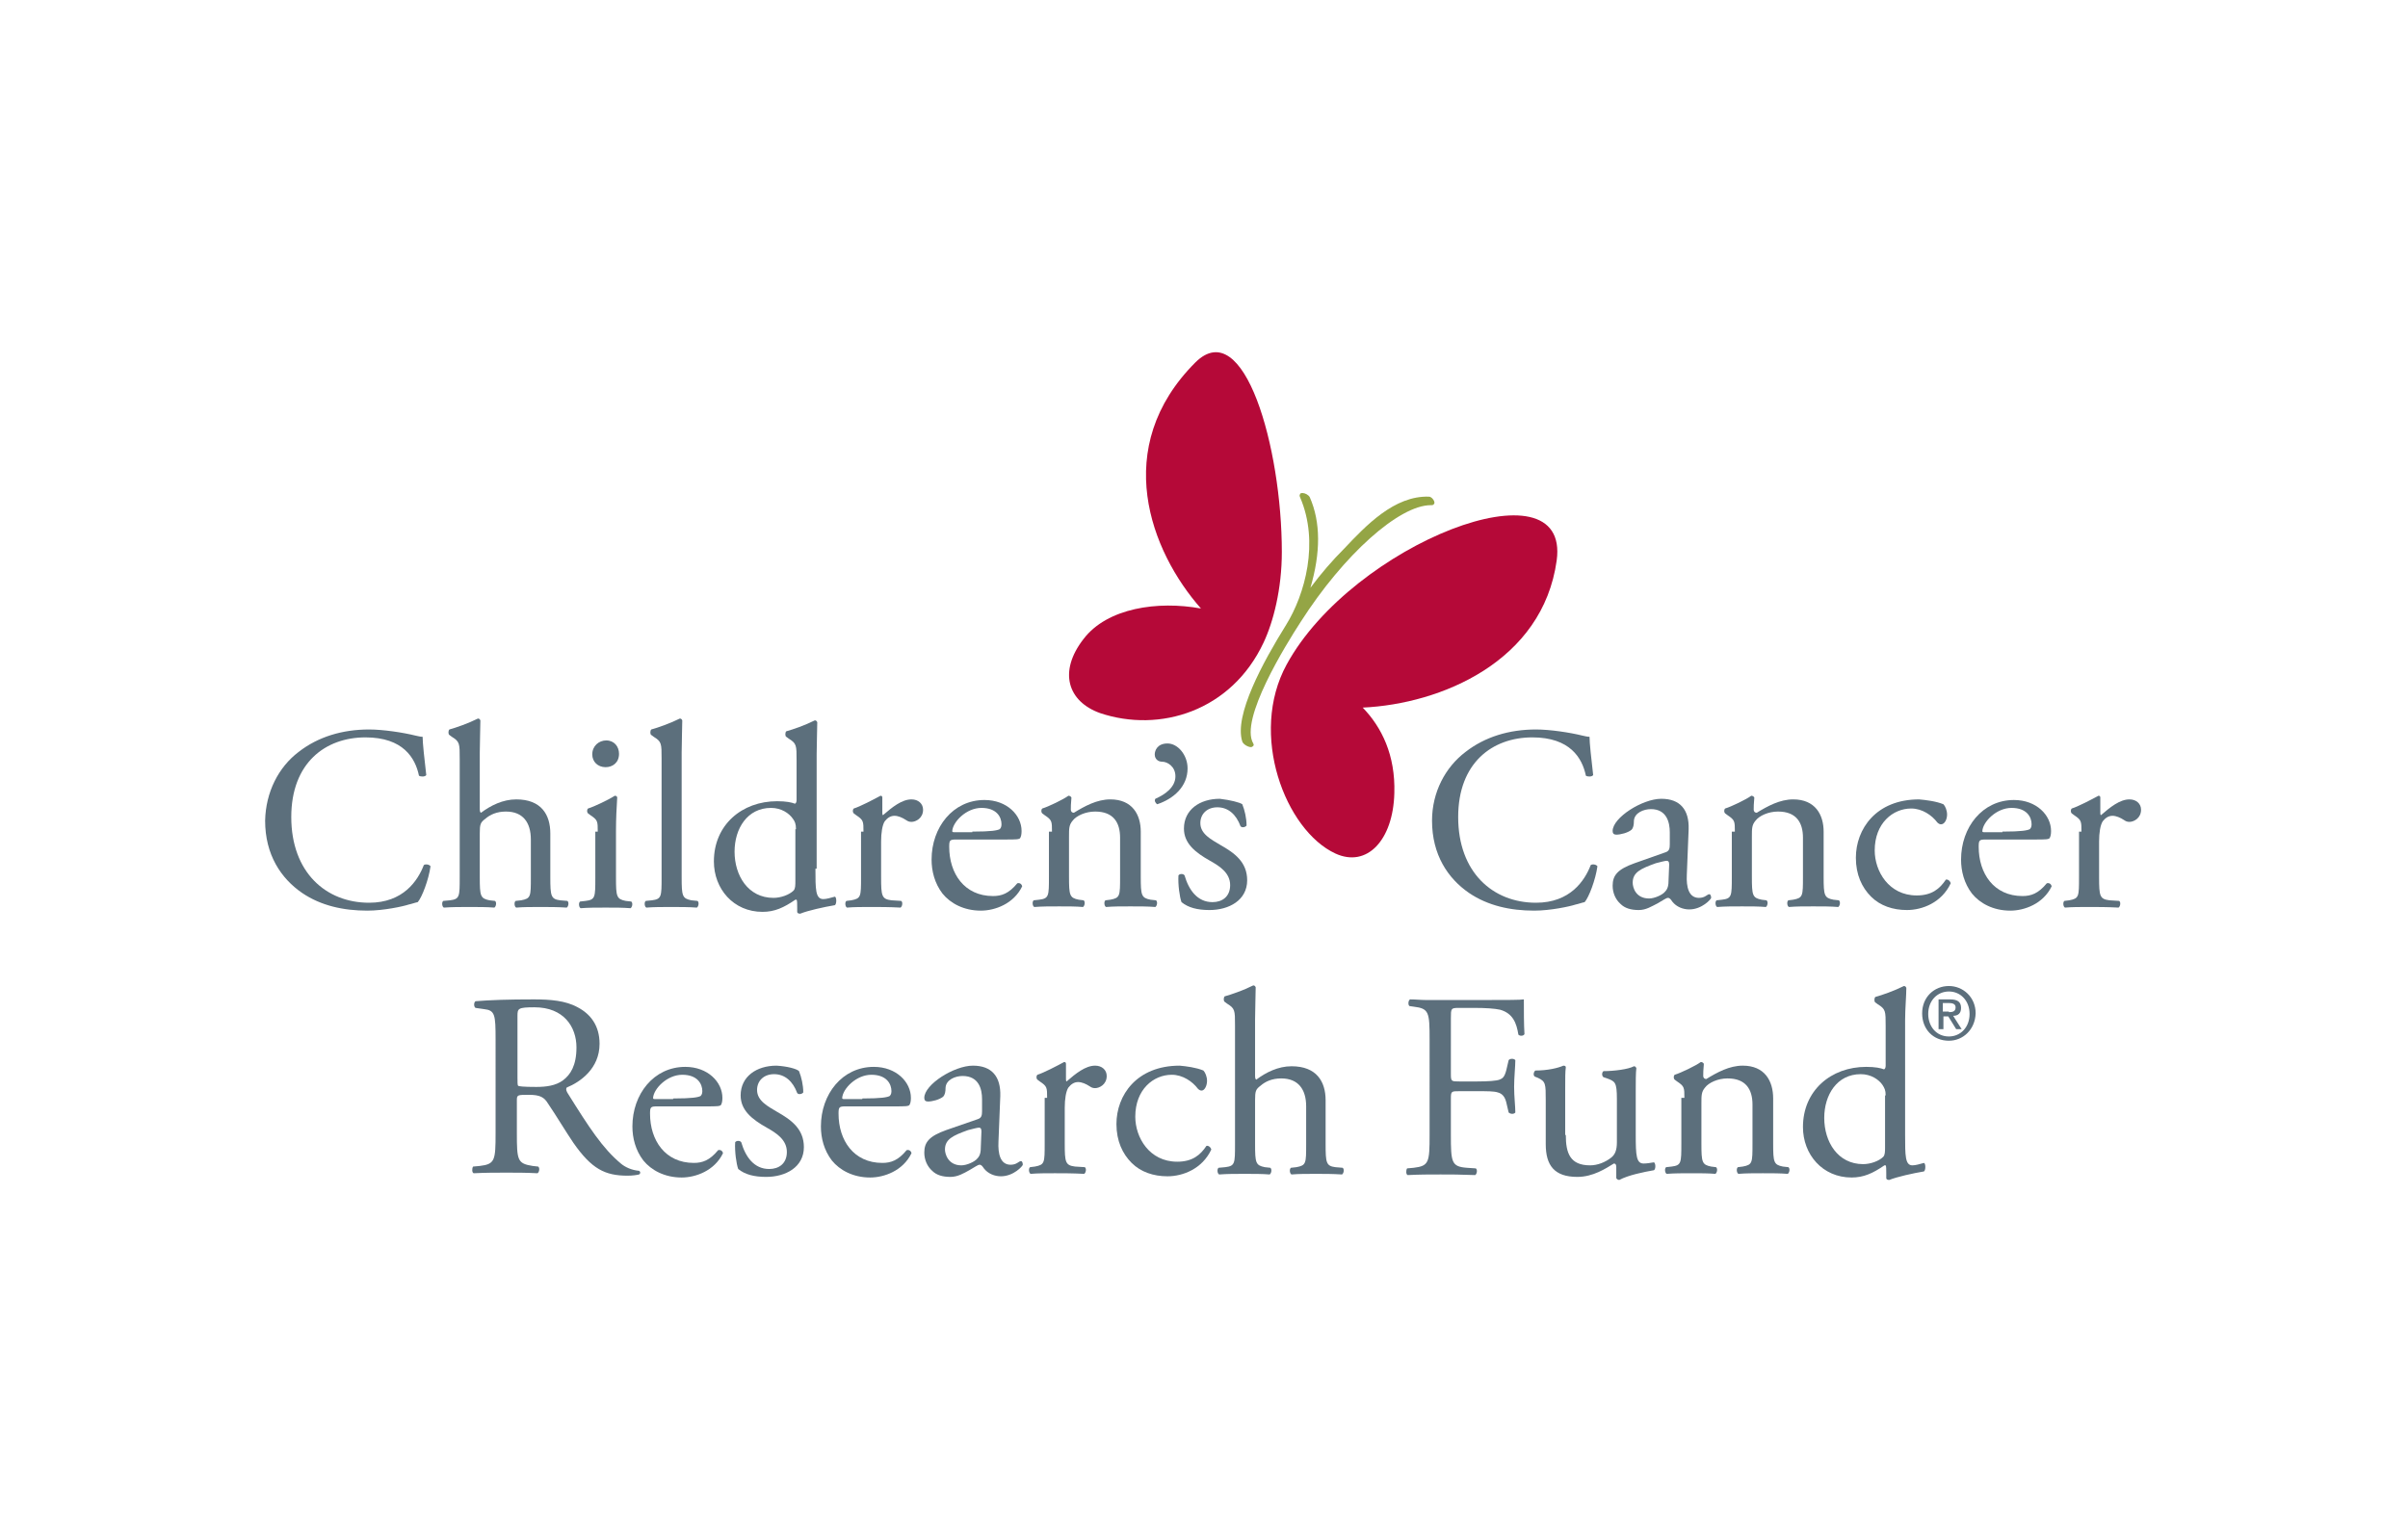 <?xml version="1.0" encoding="utf-8"?>
<!-- Generator: Adobe Illustrator 24.1.2, SVG Export Plug-In . SVG Version: 6.00 Build 0)  -->
<svg version="1.1" id="Layer_1" xmlns="http://www.w3.org/2000/svg" xmlns:xlink="http://www.w3.org/1999/xlink" x="0px" y="0px"
	 viewBox="0 0 396 252" style="enable-background:new 0 0 396 252;" xml:space="preserve">
<style type="text/css">
	.st0{fill:#94A545;}
	.st1{fill:#B50938;}
	.st2{fill:#5C6F7C;}
</style>
<g>
	<g>
		<path class="st0" d="M205.7,122.9c-0.4,0-1.2-0.4-1.4-0.9c-1.4-4.3,3.4-13.1,7.2-19.2c3.1-5,5.5-13.6,2.3-21
			c-0.1-0.2-0.1-0.4,0-0.5c0-0.1,0.1-0.2,0.4-0.2c0.4,0,1,0.3,1.2,0.7c1.8,4.1,1.8,9.1,0.1,14.9c1.7-2.3,3.6-4.5,5.6-6.5
			c3.5-3.7,8.2-8.7,13.9-8.5c0.4,0,0.9,0.6,0.9,1c0,0.2-0.2,0.4-0.4,0.4l0,0c-0.1,0-0.2,0-0.2,0c-5.2,0-14.3,8.1-21.4,19.2
			c-2.4,3.7-10.1,16.1-7.8,20c0.1,0.2,0.1,0.3,0,0.4C206,122.8,205.9,122.9,205.7,122.9z"/>
	</g>
	<g>
		<g>
			<path class="st1" d="M207.8,105.7c1.6-3.4,3-8.8,3-14.9c0-17.2-6.2-39.1-14.2-31.2c-14,14-7.4,31.1,0.9,40.5
				c-7.1-1.3-15.4-0.1-19.3,5c-4.2,5.4-2.6,10.3,2.7,12.2C190.7,120.6,202.5,117,207.8,105.7z"/>
		</g>
		<g>
			<path class="st1" d="M224.1,116.4c12.9-0.6,29.6-7.6,31.9-24.2c2.3-16.7-33.6-2.7-44.4,17.1c-6.3,11.5-0.2,27.3,8,31.1
				c5.2,2.4,9.5-2.2,9.7-9.9C229.5,124.2,227.2,119.6,224.1,116.4z"/>
		</g>
	</g>
	<g>
		<path class="st2" d="M49.1,123.7c3.2-2.5,7.2-3.7,11.6-3.7c2.3,0,5.6,0.5,7.6,1c0.5,0.1,0.8,0.2,1.2,0.2c0,1,0.3,3.7,0.6,6.3
			c-0.2,0.3-0.9,0.3-1.2,0.1c-0.6-2.9-2.6-6.3-8.8-6.3c-6.6,0-12.2,4.2-12.2,13.1c0,9.1,5.7,14.1,12.8,14.1c5.6,0,8-3.6,9-6.2
			c0.3-0.2,0.9-0.1,1.1,0.2c-0.3,2.2-1.4,5.1-2.1,5.9c-0.5,0.1-1,0.3-1.5,0.4c-0.9,0.3-4.1,1-6.8,1c-3.9,0-7.6-0.8-10.7-2.9
			c-3.5-2.4-6.1-6.3-6.1-11.9C43.7,130.3,45.8,126.2,49.1,123.7z"/>
		<path class="st2" d="M75.6,124.8c0-2.5,0-2.8-1.3-3.6l-0.4-0.3c-0.2-0.1-0.2-0.7,0-0.9c1.1-0.3,3.1-1,4.7-1.8
			c0.2,0,0.3,0.1,0.4,0.3c0,1.3-0.1,3.5-0.1,5.3v9.1c0,0.4,0,0.7,0.2,0.8c1.6-1.2,3.6-2.2,5.8-2.2c4.1,0,5.6,2.5,5.6,5.6v7.2
			c0,3.1,0.1,3.6,1.6,3.8l1.2,0.1c0.3,0.2,0.2,0.9-0.1,1.1c-1.6-0.1-2.8-0.1-4.3-0.1c-1.6,0-2.8,0-4,0.1c-0.3-0.1-0.4-0.9-0.1-1.1
			l0.9-0.1c1.6-0.3,1.6-0.6,1.6-3.8v-6.2c0-2.8-1.3-4.6-4.1-4.6c-1.5,0-2.6,0.5-3.4,1.2c-0.8,0.6-0.9,0.9-0.9,2.4v7.2
			c0,3.1,0.1,3.5,1.6,3.8l0.9,0.1c0.3,0.2,0.2,0.9-0.1,1.1c-1.3-0.1-2.5-0.1-4.1-0.1c-1.6,0-2.8,0-4.2,0.1c-0.3-0.1-0.4-0.9-0.1-1.1
			l1.1-0.1c1.6-0.2,1.6-0.6,1.6-3.8V124.8z"/>
		<path class="st2" d="M98.3,136.8c0-1.7,0-1.9-1.2-2.7l-0.4-0.3c-0.2-0.2-0.2-0.6,0-0.8c1-0.3,3.5-1.5,4.4-2.1
			c0.2,0,0.4,0.1,0.4,0.3c-0.1,1.5-0.2,3.6-0.2,5.4v7.8c0,3.1,0.1,3.5,1.6,3.8l0.9,0.1c0.3,0.2,0.2,0.9-0.1,1.1
			c-1.3-0.1-2.5-0.1-4.1-0.1c-1.6,0-2.8,0-4.1,0.1c-0.3-0.1-0.4-0.9-0.1-1.1l0.9-0.1c1.6-0.2,1.6-0.6,1.6-3.8V136.8z M101.8,124
			c0,1.5-1.1,2.2-2.2,2.2c-1.3,0-2.2-0.9-2.2-2.1c0-1.4,1.1-2.3,2.3-2.3C101,121.8,101.8,122.8,101.8,124z"/>
		<path class="st2" d="M112.1,144.3c0,3.1,0.1,3.5,1.6,3.8l1,0.1c0.3,0.2,0.2,0.9-0.1,1.1c-1.4-0.1-2.7-0.1-4.2-0.1
			c-1.6,0-2.8,0-4.1,0.1c-0.3-0.1-0.4-0.9-0.1-1.1l1-0.1c1.6-0.2,1.6-0.6,1.6-3.8v-19.5c0-2.5,0-2.8-1.3-3.6l-0.4-0.3
			c-0.2-0.1-0.2-0.7,0-0.9c1.1-0.3,3.1-1,4.7-1.8c0.2,0,0.3,0.1,0.4,0.3c0,1.3-0.1,3.5-0.1,5.3V144.3z"/>
		<path class="st2" d="M134.1,142.9c0,3.4,0,5,1.3,5c0.5,0,1.2-0.2,1.9-0.4c0.3,0.1,0.3,1.2,0,1.4c-1.8,0.3-4.5,0.9-5.7,1.4
			c-0.3,0-0.5-0.1-0.5-0.3v-0.7c0-0.6,0-1.2-0.1-1.3h-0.2c-1.9,1.3-3.4,2-5.4,2c-4.8,0-8-3.8-8-8.3c0-6,4.6-9.9,10.4-9.9
			c1.5,0,2.4,0.2,2.9,0.4c0.2,0,0.3-0.3,0.3-0.6v-6.5c0-2.5,0-2.8-1.3-3.6l-0.4-0.3c-0.2-0.1-0.2-0.7,0-0.9c1.1-0.3,3.1-1,4.7-1.8
			c0.2,0,0.3,0.1,0.4,0.3c0,1.3-0.1,3.5-0.1,5.3V142.9z M130.9,136.4c0-0.9-0.2-1.3-0.5-1.7c-0.6-0.9-1.9-1.8-3.6-1.8
			c-3.9,0-6,3.4-6,7.2c0,3.9,2.2,7.6,6.4,7.6c1.2,0,2.6-0.5,3.3-1.2c0.3-0.3,0.3-0.9,0.3-1.6V136.4z"/>
		<path class="st2" d="M142,136.8c0-1.7,0-1.9-1.2-2.7l-0.4-0.3c-0.2-0.2-0.2-0.6,0-0.8c1-0.3,3.3-1.5,4.4-2.1
			c0.2,0,0.3,0.1,0.3,0.3v2.5c0,0.2,0,0.3,0.1,0.4c1.5-1.3,3.1-2.6,4.7-2.6c1.1,0,1.9,0.7,1.9,1.7c0,1.4-1.2,2-1.9,2
			c-0.4,0-0.6-0.1-0.9-0.3c-0.6-0.4-1.3-0.7-1.9-0.7c-0.7,0-1.2,0.4-1.6,0.9c-0.4,0.6-0.6,1.9-0.6,3.3v5.9c0,3.1,0.1,3.6,1.7,3.8
			l1.6,0.1c0.3,0.2,0.2,0.9-0.1,1.1c-2-0.1-3.3-0.1-4.8-0.1c-1.6,0-2.8,0-4,0.1c-0.3-0.1-0.4-0.9-0.1-1.1l0.8-0.1
			c1.6-0.3,1.6-0.6,1.6-3.8V136.8z"/>
		<path class="st2" d="M157.3,138.1c-1.1,0-1.2,0.1-1.2,1.2c0,4.4,2.5,8.1,7.2,8.1c1.4,0,2.6-0.4,4-2.1c0.4-0.1,0.7,0.1,0.8,0.5
			c-1.4,2.9-4.5,4-6.8,4c-2.8,0-5-1.2-6.3-2.8c-1.3-1.7-1.8-3.7-1.8-5.6c0-5.3,3.5-9.8,8.7-9.8c3.7,0,6.1,2.5,6.1,5.1
			c0,0.6-0.1,0.9-0.2,1.1c-0.1,0.3-0.7,0.3-2.5,0.3H157.3z M159.9,136.8c3.2,0,4.1-0.2,4.5-0.4c0.1-0.1,0.3-0.3,0.3-0.8
			c0-1.2-0.8-2.7-3.3-2.7c-2.5,0-4.7,2.3-4.8,3.8c0,0.1,0,0.2,0.3,0.2H159.9z"/>
		<path class="st2" d="M173,136.8c0-1.7,0-1.9-1.2-2.7l-0.4-0.3c-0.2-0.2-0.2-0.6,0-0.8c1-0.3,3.5-1.5,4.3-2.1
			c0.2,0,0.4,0.1,0.5,0.3c-0.1,1-0.1,1.6-0.1,2c0,0.3,0.2,0.5,0.5,0.5c1.8-1.1,3.8-2.2,6-2.2c3.6,0,5,2.5,5,5.3v7.4
			c0,3.1,0.1,3.5,1.6,3.8l0.9,0.1c0.3,0.2,0.2,0.9-0.1,1.1c-1.3-0.1-2.5-0.1-4.1-0.1c-1.6,0-2.8,0-4,0.1c-0.3-0.1-0.4-0.9-0.1-1.1
			l0.8-0.1c1.6-0.3,1.6-0.6,1.6-3.8v-6.4c0-2.5-1.1-4.3-4.1-4.3c-1.6,0-3.1,0.7-3.7,1.5c-0.6,0.7-0.6,1.3-0.6,2.6v6.6
			c0,3.1,0.1,3.5,1.6,3.8l0.8,0.1c0.3,0.2,0.2,0.9-0.1,1.1c-1.2-0.1-2.4-0.1-3.9-0.1c-1.6,0-2.8,0-4.1,0.1c-0.3-0.1-0.4-0.9-0.1-1.1
			l0.9-0.1c1.6-0.2,1.6-0.6,1.6-3.8V136.8z"/>
		<path class="st2" d="M195.3,126.4c0,3-2.3,5-5,5.9c-0.3-0.2-0.5-0.6-0.3-0.9c1.6-0.7,3.3-1.9,3.3-3.7c0-1.6-1.3-2.4-2.2-2.4
			c-0.6,0-1.2-0.4-1.2-1.2c0-0.6,0.4-1.8,2.1-1.8C193.7,122.3,195.3,124.2,195.3,126.4z"/>
		<path class="st2" d="M204.3,132.3c0.4,1,0.7,2.3,0.7,3.5c-0.2,0.3-0.8,0.4-1,0.1c-0.7-1.9-2-3.1-3.8-3.1c-1.7,0-2.8,1.1-2.8,2.6
			c0,1.8,1.8,2.7,3.3,3.6c2.3,1.3,4.4,2.8,4.4,5.8c0,3.3-3,4.9-6.2,4.9c-2,0-3.5-0.4-4.6-1.3c-0.3-0.8-0.6-2.9-0.5-4.4
			c0.2-0.3,0.8-0.3,1,0c0.7,2.4,2.1,4.4,4.6,4.4c1.6,0,2.9-0.9,2.9-2.8c0-2-1.7-3.1-3.3-4c-2.5-1.4-4.3-2.9-4.3-5.3
			c0-3.1,2.6-4.9,5.9-4.9C202.3,131.6,203.9,132,204.3,132.3z"/>
		<path class="st2" d="M241,123.7c3.2-2.5,7.2-3.7,11.6-3.7c2.3,0,5.6,0.5,7.6,1c0.5,0.1,0.8,0.2,1.2,0.2c0,1,0.3,3.7,0.6,6.3
			c-0.2,0.3-0.9,0.3-1.2,0.1c-0.6-2.9-2.6-6.3-8.8-6.3c-6.6,0-12.2,4.2-12.2,13.1c0,9.1,5.7,14.1,12.8,14.1c5.6,0,8-3.6,9-6.2
			c0.3-0.2,0.9-0.1,1.1,0.2c-0.3,2.2-1.4,5.1-2.1,5.9c-0.5,0.1-1,0.3-1.5,0.4c-0.9,0.3-4.1,1-6.8,1c-3.9,0-7.6-0.8-10.7-2.9
			c-3.5-2.4-6.1-6.3-6.1-11.9C235.5,130.3,237.7,126.2,241,123.7z"/>
		<path class="st2" d="M273.9,140.2c0.6-0.2,0.7-0.6,0.7-1.3l0-2c0-1.6-0.5-3.8-3.1-3.8c-1.2,0-2.7,0.6-2.8,1.9
			c0,0.7-0.1,1.2-0.4,1.5c-0.6,0.5-1.8,0.8-2.5,0.8c-0.4,0-0.6-0.2-0.6-0.6c0-2.2,4.9-5.3,8-5.3c3.1,0,4.6,1.8,4.5,5l-0.3,7.5
			c-0.1,2,0.3,3.8,2,3.8c0.4,0,0.8-0.1,1.1-0.3c0.2-0.1,0.4-0.3,0.6-0.3c0.2,0,0.3,0.3,0.3,0.6c0,0.2-1.5,1.9-3.6,1.9
			c-1,0-2.1-0.4-2.8-1.3c-0.2-0.3-0.4-0.6-0.7-0.6c-0.3,0-0.8,0.4-1.7,0.9c-1,0.5-1.9,1.1-3.1,1.1c-1.3,0-2.3-0.3-3-1
			c-0.8-0.7-1.3-1.8-1.3-3c0-1.7,0.8-2.7,3.6-3.7L273.9,140.2z M271.2,147.8c0.9,0,2.2-0.6,2.6-1.1c0.5-0.5,0.6-1.1,0.6-2l0.1-2.5
			c0-0.5-0.2-0.6-0.4-0.6c-0.3,0-1,0.2-1.8,0.4c-2.5,0.9-3.8,1.5-3.8,3.2C268.5,146,269,147.8,271.2,147.8z"/>
		<path class="st2" d="M285.3,136.8c0-1.7,0-1.9-1.2-2.7l-0.4-0.3c-0.2-0.2-0.2-0.6,0-0.8c1-0.3,3.5-1.5,4.3-2.1
			c0.2,0,0.4,0.1,0.5,0.3c-0.1,1-0.1,1.6-0.1,2c0,0.3,0.2,0.5,0.5,0.5c1.8-1.1,3.8-2.2,6-2.2c3.6,0,5,2.5,5,5.3v7.4
			c0,3.1,0.1,3.5,1.6,3.8l0.9,0.1c0.3,0.2,0.2,0.9-0.1,1.1c-1.3-0.1-2.5-0.1-4.1-0.1c-1.6,0-2.8,0-4,0.1c-0.3-0.1-0.4-0.9-0.1-1.1
			l0.8-0.1c1.6-0.3,1.6-0.6,1.6-3.8v-6.4c0-2.5-1.1-4.3-4.1-4.3c-1.6,0-3.1,0.7-3.7,1.5c-0.6,0.7-0.6,1.3-0.6,2.6v6.6
			c0,3.1,0.1,3.5,1.6,3.8l0.8,0.1c0.3,0.2,0.2,0.9-0.1,1.1c-1.2-0.1-2.4-0.1-3.9-0.1c-1.6,0-2.8,0-4.1,0.1c-0.3-0.1-0.4-0.9-0.1-1.1
			l0.9-0.1c1.6-0.2,1.6-0.6,1.6-3.8V136.8z"/>
		<path class="st2" d="M319.6,132.3c0.3,0.3,0.6,1,0.6,1.7c0,0.8-0.4,1.6-1,1.6c-0.2,0-0.4-0.1-0.6-0.3c-0.9-1.2-2.5-2.3-4.3-2.3
			c-3,0-6,2.4-6,6.9c0,3.4,2.3,7.4,6.9,7.4c2.5,0,3.8-1.1,4.8-2.6c0.3-0.1,0.7,0.2,0.8,0.6c-1.5,3.2-4.7,4.4-7.2,4.4
			c-2.3,0-4.4-0.7-5.9-2.2c-1.5-1.5-2.5-3.6-2.5-6.4c0-4.7,3.3-9.6,10.4-9.6C316.7,131.6,318.4,131.8,319.6,132.3z"/>
		<path class="st2" d="M326.6,138.1c-1.1,0-1.2,0.1-1.2,1.2c0,4.4,2.5,8.1,7.2,8.1c1.4,0,2.6-0.4,4-2.1c0.4-0.1,0.7,0.1,0.8,0.5
			c-1.4,2.9-4.5,4-6.8,4c-2.8,0-5-1.2-6.3-2.8c-1.3-1.7-1.8-3.7-1.8-5.6c0-5.3,3.5-9.8,8.7-9.8c3.7,0,6.1,2.5,6.1,5.1
			c0,0.6-0.1,0.9-0.2,1.1c-0.1,0.3-0.7,0.3-2.5,0.3H326.6z M329.3,136.8c3.2,0,4.1-0.2,4.5-0.4c0.1-0.1,0.3-0.3,0.3-0.8
			c0-1.2-0.8-2.7-3.3-2.7c-2.5,0-4.7,2.3-4.8,3.8c0,0.1,0,0.2,0.3,0.2H329.3z"/>
		<path class="st2" d="M342.3,136.8c0-1.7,0-1.9-1.2-2.7l-0.4-0.3c-0.2-0.2-0.2-0.6,0-0.8c1-0.3,3.3-1.5,4.4-2.1
			c0.2,0,0.3,0.1,0.3,0.3v2.5c0,0.2,0,0.3,0.1,0.4c1.5-1.3,3.1-2.6,4.7-2.6c1.1,0,1.9,0.7,1.9,1.7c0,1.4-1.2,2-1.9,2
			c-0.4,0-0.6-0.1-0.9-0.3c-0.6-0.4-1.3-0.7-1.9-0.7c-0.7,0-1.2,0.4-1.6,0.9c-0.4,0.6-0.6,1.9-0.6,3.3v5.9c0,3.1,0.1,3.6,1.7,3.8
			l1.6,0.1c0.3,0.2,0.2,0.9-0.1,1.1c-2-0.1-3.3-0.1-4.8-0.1c-1.6,0-2.8,0-4,0.1c-0.3-0.1-0.4-0.9-0.1-1.1l0.8-0.1
			c1.6-0.3,1.6-0.6,1.6-3.8V136.8z"/>
		<path class="st2" d="M81.5,171c0-4.1-0.1-4.8-1.9-5l-1.4-0.2c-0.3-0.2-0.3-0.9,0-1.1c2.4-0.2,5.4-0.3,9.6-0.3
			c2.7,0,5.2,0.2,7.2,1.3c2.1,1.1,3.6,3,3.6,6c0,4.1-3.2,6.3-5.4,7.2c-0.2,0.3,0,0.7,0.2,1c3.5,5.6,5.7,9,8.7,11.5
			c0.7,0.6,1.8,1.1,3,1.2c0.2,0.1,0.3,0.4,0,0.6c-0.4,0.1-1.1,0.2-1.9,0.2c-3.7,0-5.9-1.1-8.9-5.4c-1.1-1.6-2.9-4.6-4.2-6.5
			c-0.6-1-1.3-1.4-3.1-1.4c-1.9,0-2,0-2,0.9v5.4c0,4.5,0.1,5,2.6,5.4l0.9,0.1c0.3,0.2,0.2,0.9-0.1,1.1c-1.9-0.1-3.4-0.1-5.1-0.1
			c-1.8,0-3.4,0-5.4,0.1c-0.3-0.1-0.3-0.8-0.1-1.1l1.1-0.1c2.5-0.3,2.6-0.9,2.6-5.4V171z M85.1,177.2c0,0.8,0,1.3,0.1,1.4
			c0.1,0.1,0.8,0.2,3,0.2c1.6,0,3.2-0.2,4.4-1.1c1.2-0.9,2.2-2.4,2.2-5.4c0-3.4-2.1-6.6-6.9-6.6c-2.7,0-2.8,0.2-2.8,1.4V177.2z"/>
		<path class="st2" d="M108.1,182c-1.1,0-1.2,0.1-1.2,1.2c0,4.4,2.5,8.1,7.2,8.1c1.4,0,2.6-0.4,4-2.1c0.4-0.1,0.7,0.1,0.8,0.5
			c-1.4,2.9-4.5,4-6.8,4c-2.8,0-5-1.2-6.3-2.8c-1.3-1.7-1.8-3.7-1.8-5.6c0-5.3,3.5-9.8,8.7-9.8c3.7,0,6.1,2.5,6.1,5.1
			c0,0.6-0.1,0.9-0.2,1.1c-0.1,0.3-0.7,0.3-2.5,0.3H108.1z M110.7,180.7c3.2,0,4.1-0.2,4.5-0.4c0.1-0.1,0.3-0.3,0.3-0.8
			c0-1.2-0.8-2.7-3.3-2.7c-2.5,0-4.7,2.3-4.8,3.8c0,0.1,0,0.2,0.3,0.2H110.7z"/>
		<path class="st2" d="M131.4,176.2c0.4,1,0.7,2.3,0.7,3.5c-0.2,0.3-0.8,0.4-1,0.1c-0.7-1.9-2-3.1-3.8-3.1c-1.7,0-2.8,1.1-2.8,2.6
			c0,1.8,1.8,2.7,3.3,3.6c2.3,1.3,4.4,2.8,4.4,5.8c0,3.3-3,4.9-6.2,4.9c-2,0-3.5-0.4-4.6-1.3c-0.3-0.8-0.6-2.9-0.5-4.4
			c0.2-0.3,0.8-0.3,1,0c0.7,2.4,2.1,4.4,4.6,4.4c1.6,0,2.9-0.9,2.9-2.8c0-2-1.7-3.1-3.3-4c-2.5-1.4-4.3-2.9-4.3-5.3
			c0-3.1,2.6-4.9,5.9-4.9C129.4,175.4,131,175.8,131.4,176.2z"/>
		<path class="st2" d="M139.1,182c-1.1,0-1.2,0.1-1.2,1.2c0,4.4,2.5,8.1,7.2,8.1c1.4,0,2.6-0.4,4-2.1c0.4-0.1,0.7,0.1,0.8,0.5
			c-1.4,2.9-4.5,4-6.8,4c-2.8,0-5-1.2-6.3-2.8c-1.3-1.7-1.8-3.7-1.8-5.6c0-5.3,3.5-9.8,8.7-9.8c3.7,0,6.1,2.5,6.1,5.1
			c0,0.6-0.1,0.9-0.2,1.1c-0.1,0.3-0.7,0.3-2.5,0.3H139.1z M141.8,180.7c3.2,0,4.1-0.2,4.5-0.4c0.1-0.1,0.3-0.3,0.3-0.8
			c0-1.2-0.8-2.7-3.3-2.7c-2.5,0-4.7,2.3-4.8,3.8c0,0.1,0,0.2,0.3,0.2H141.8z"/>
		<path class="st2" d="M160.8,184.1c0.6-0.2,0.7-0.6,0.7-1.3l0-2c0-1.6-0.5-3.8-3.2-3.8c-1.2,0-2.7,0.6-2.8,1.9
			c0,0.7-0.1,1.2-0.4,1.5c-0.6,0.5-1.8,0.8-2.5,0.8c-0.4,0-0.6-0.2-0.6-0.6c0-2.2,4.9-5.3,8-5.3c3.1,0,4.6,1.8,4.5,5l-0.3,7.5
			c-0.1,2,0.3,3.8,2,3.8c0.4,0,0.8-0.1,1.1-0.3c0.2-0.1,0.4-0.3,0.6-0.3c0.2,0,0.3,0.3,0.3,0.6c0,0.2-1.5,1.9-3.6,1.9
			c-1,0-2.1-0.4-2.8-1.3c-0.2-0.3-0.4-0.6-0.7-0.6c-0.3,0-0.8,0.4-1.7,0.9c-0.9,0.5-1.9,1.1-3.1,1.1c-1.3,0-2.3-0.3-3-1
			c-0.8-0.7-1.3-1.8-1.3-3c0-1.7,0.8-2.7,3.6-3.7L160.8,184.1z M158.1,191.7c0.9,0,2.2-0.6,2.6-1.1c0.5-0.5,0.6-1.1,0.6-2l0.1-2.5
			c0-0.5-0.2-0.6-0.4-0.6c-0.3,0-1,0.2-1.8,0.4c-2.5,0.9-3.8,1.5-3.8,3.2C155.4,189.8,155.9,191.7,158.1,191.7z"/>
		<path class="st2" d="M172.2,180.6c0-1.7,0-1.9-1.2-2.7l-0.4-0.3c-0.2-0.2-0.2-0.6,0-0.8c1-0.3,3.3-1.5,4.4-2.1
			c0.2,0,0.3,0.1,0.3,0.3v2.5c0,0.2,0,0.3,0.1,0.4c1.5-1.3,3.1-2.6,4.7-2.6c1.1,0,1.9,0.7,1.9,1.7c0,1.4-1.2,2-1.9,2
			c-0.4,0-0.6-0.1-0.9-0.3c-0.6-0.4-1.3-0.7-1.9-0.7c-0.7,0-1.2,0.4-1.6,0.9c-0.4,0.6-0.6,1.9-0.6,3.3v5.9c0,3.1,0.1,3.6,1.7,3.8
			l1.6,0.1c0.3,0.2,0.2,0.9-0.1,1.1c-2-0.1-3.3-0.1-4.8-0.1c-1.6,0-2.8,0-4,0.1c-0.3-0.1-0.4-0.9-0.1-1.1l0.8-0.1
			c1.6-0.3,1.6-0.6,1.6-3.8V180.6z"/>
		<path class="st2" d="M197.9,176.1c0.3,0.3,0.6,1,0.6,1.7c0,0.8-0.4,1.6-0.9,1.6c-0.2,0-0.4-0.1-0.6-0.3c-0.9-1.2-2.5-2.3-4.3-2.3
			c-3,0-6,2.4-6,6.9c0,3.4,2.3,7.4,6.9,7.4c2.5,0,3.8-1.1,4.8-2.6c0.3-0.1,0.7,0.2,0.8,0.6c-1.5,3.2-4.7,4.4-7.2,4.4
			c-2.3,0-4.4-0.7-5.9-2.2c-1.5-1.5-2.5-3.6-2.5-6.4c0-4.7,3.3-9.6,10.4-9.6C195.1,175.4,196.7,175.6,197.9,176.1z"/>
		<path class="st2" d="M203.1,168.7c0-2.5,0-2.8-1.3-3.6l-0.4-0.3c-0.2-0.1-0.2-0.7,0-0.9c1.1-0.3,3.1-1,4.7-1.8
			c0.2,0,0.3,0.1,0.4,0.3c0,1.3-0.1,3.5-0.1,5.3v9.1c0,0.4,0,0.7,0.2,0.8c1.6-1.2,3.6-2.2,5.8-2.2c4.1,0,5.6,2.5,5.6,5.6v7.2
			c0,3.1,0.1,3.6,1.6,3.8l1.2,0.1c0.3,0.2,0.2,0.9-0.1,1.1c-1.6-0.1-2.8-0.1-4.3-0.1c-1.6,0-2.8,0-4,0.1c-0.3-0.1-0.4-0.9-0.1-1.1
			l0.9-0.1c1.6-0.3,1.6-0.6,1.6-3.8V182c0-2.8-1.3-4.6-4.1-4.6c-1.5,0-2.6,0.5-3.4,1.2c-0.8,0.6-0.9,0.9-0.9,2.4v7.2
			c0,3.1,0.1,3.5,1.6,3.8l0.9,0.1c0.3,0.2,0.2,0.9-0.1,1.1c-1.3-0.1-2.5-0.1-4.1-0.1c-1.6,0-2.8,0-4.2,0.1c-0.3-0.1-0.4-0.9-0.1-1.1
			l1.1-0.1c1.6-0.2,1.6-0.6,1.6-3.8V168.7z"/>
		<path class="st2" d="M238.6,176.7c0,1.2,0.1,1.2,1.4,1.2h2.9c1.8,0,3.2-0.1,3.7-0.3c0.5-0.2,0.8-0.4,1.1-1.5l0.4-1.7
			c0.2-0.3,0.9-0.3,1.1,0c0,1-0.2,2.8-0.2,4.4c0,1.6,0.2,3.2,0.2,4.2c-0.2,0.3-0.8,0.3-1.1,0l-0.4-1.7c-0.2-0.8-0.6-1.4-1.4-1.6
			c-0.6-0.2-1.7-0.2-3.3-0.2H240c-1.3,0-1.4,0-1.4,1.2v6c0,4.5,0.1,5.2,2.6,5.4l1.5,0.1c0.3,0.2,0.2,0.9-0.1,1.1
			c-2.5-0.1-4-0.1-5.7-0.1c-1.9,0-3.4,0-5.4,0.1c-0.3-0.1-0.3-0.8-0.1-1.1l1.1-0.1c2.5-0.3,2.6-0.9,2.6-5.4V171
			c0-4.5-0.1-5.1-2.6-5.4l-0.7-0.1c-0.3-0.2-0.2-1,0.1-1.1c0.9,0,1.7,0.1,2.5,0.1c0.8,0,1.6,0,2.5,0h7.9c2.8,0,5.3,0,5.8-0.1
			c0,2,0,4.1,0.1,5.7c-0.1,0.3-0.7,0.4-1,0.1c-0.3-1.9-0.9-3.5-3-4.1c-0.9-0.2-2.4-0.3-4.2-0.3h-2.6c-1.3,0-1.3,0.1-1.3,1.7V176.7z"
			/>
		<path class="st2" d="M257.5,186.7c0,3,0.7,5,4,5c1.2,0,2.5-0.5,3.5-1.3c0.6-0.5,0.9-1.2,0.9-2.5v-7.1c0-2.8-0.3-2.9-1.6-3.4
			l-0.6-0.2c-0.3-0.2-0.3-0.8,0-1c1.7,0,4.1-0.3,5-0.8c0.2,0,0.3,0.1,0.4,0.3c-0.1,0.8-0.1,2.2-0.1,3.8v7.2c0,3.4,0.1,4.7,1.3,4.7
			c0.5,0,1.1-0.1,1.7-0.2c0.3,0.2,0.3,1.1,0,1.3c-1.7,0.3-4.2,0.8-5.7,1.6c-0.2,0-0.4-0.1-0.5-0.3V192c0-0.4-0.1-0.6-0.4-0.6
			c-1.3,0.8-3.4,2.2-6,2.2c-3.8,0-5.2-1.9-5.2-5.4V181c0-2.7,0-3.1-1.3-3.7l-0.5-0.2c-0.3-0.2-0.2-0.8,0.1-1c2,0,3.7-0.4,4.6-0.8
			c0.3,0,0.4,0.1,0.4,0.3c-0.1,0.7-0.1,1.6-0.1,3.8V186.7z"/>
		<path class="st2" d="M277,180.6c0-1.7,0-1.9-1.2-2.7l-0.4-0.3c-0.2-0.2-0.2-0.6,0-0.8c1-0.3,3.5-1.5,4.3-2.1
			c0.2,0,0.4,0.1,0.5,0.3c-0.1,1-0.1,1.6-0.1,2c0,0.3,0.2,0.5,0.5,0.5c1.8-1.1,3.8-2.2,6-2.2c3.6,0,5,2.5,5,5.4v7.4
			c0,3.1,0.1,3.5,1.6,3.8l0.9,0.1c0.3,0.2,0.2,0.9-0.1,1.1c-1.3-0.1-2.5-0.1-4.1-0.1c-1.6,0-2.8,0-4,0.1c-0.3-0.1-0.4-0.9-0.1-1.1
			l0.8-0.1c1.6-0.3,1.6-0.6,1.6-3.8v-6.4c0-2.5-1.1-4.3-4.1-4.3c-1.6,0-3.1,0.7-3.7,1.5c-0.6,0.7-0.6,1.3-0.6,2.6v6.6
			c0,3.1,0.1,3.5,1.6,3.8l0.8,0.1c0.3,0.2,0.2,0.9-0.1,1.1c-1.2-0.1-2.4-0.1-3.9-0.1c-1.6,0-2.8,0-4.1,0.1c-0.3-0.1-0.4-0.9-0.1-1.1
			l0.9-0.1c1.6-0.2,1.6-0.6,1.6-3.8V180.6z"/>
		<path class="st2" d="M313.3,186.7c0,3.4,0,5,1.2,5c0.5,0,1.2-0.2,1.9-0.4c0.3,0.1,0.3,1.2,0,1.4c-1.8,0.3-4.5,0.9-5.7,1.4
			c-0.3,0-0.5-0.1-0.5-0.3V193c0-0.6,0-1.2-0.1-1.3h-0.2c-1.9,1.3-3.4,2-5.4,2c-4.8,0-8-3.8-8-8.3c0-6,4.6-9.9,10.4-9.9
			c1.5,0,2.4,0.2,2.9,0.4c0.2,0,0.3-0.3,0.3-0.6v-6.5c0-2.5,0-2.8-1.3-3.6l-0.4-0.3c-0.2-0.1-0.2-0.7,0-0.9c1.1-0.3,3.1-1,4.7-1.8
			c0.2,0,0.3,0.1,0.4,0.3c0,1.3-0.2,3.4-0.2,5.3V186.7z M310.1,180.2c0-0.9-0.2-1.2-0.5-1.7c-0.6-0.9-1.9-1.8-3.6-1.8
			c-3.9,0-6,3.4-6,7.2c0,3.9,2.2,7.6,6.4,7.6c1.2,0,2.6-0.5,3.3-1.2c0.3-0.3,0.3-0.9,0.3-1.6V180.2z"/>
		<g>
			<path class="st2" d="M320.5,171.2c-2.6,0-4.4-1.9-4.4-4.5c0-2.7,2-4.5,4.4-4.5c2.3,0,4.4,1.8,4.4,4.5
				C324.8,169.4,322.8,171.2,320.5,171.2z M320.5,163.1c-1.9,0-3.4,1.5-3.4,3.7c0,2,1.3,3.7,3.4,3.7c1.9,0,3.4-1.5,3.4-3.7
				C323.9,164.6,322.4,163.1,320.5,163.1z M319.6,169.3h-0.8v-4.9h1.9c1.2,0,1.8,0.4,1.8,1.4c0,0.9-0.5,1.3-1.3,1.3l1.4,2.2h-0.9
				l-1.3-2.1h-0.8V169.3z M320.5,166.5c0.6,0,1.1-0.1,1.1-0.8c0-0.6-0.6-0.7-1.1-0.7h-1v1.4H320.5z"/>
		</g>
	</g>
</g>
</svg>
